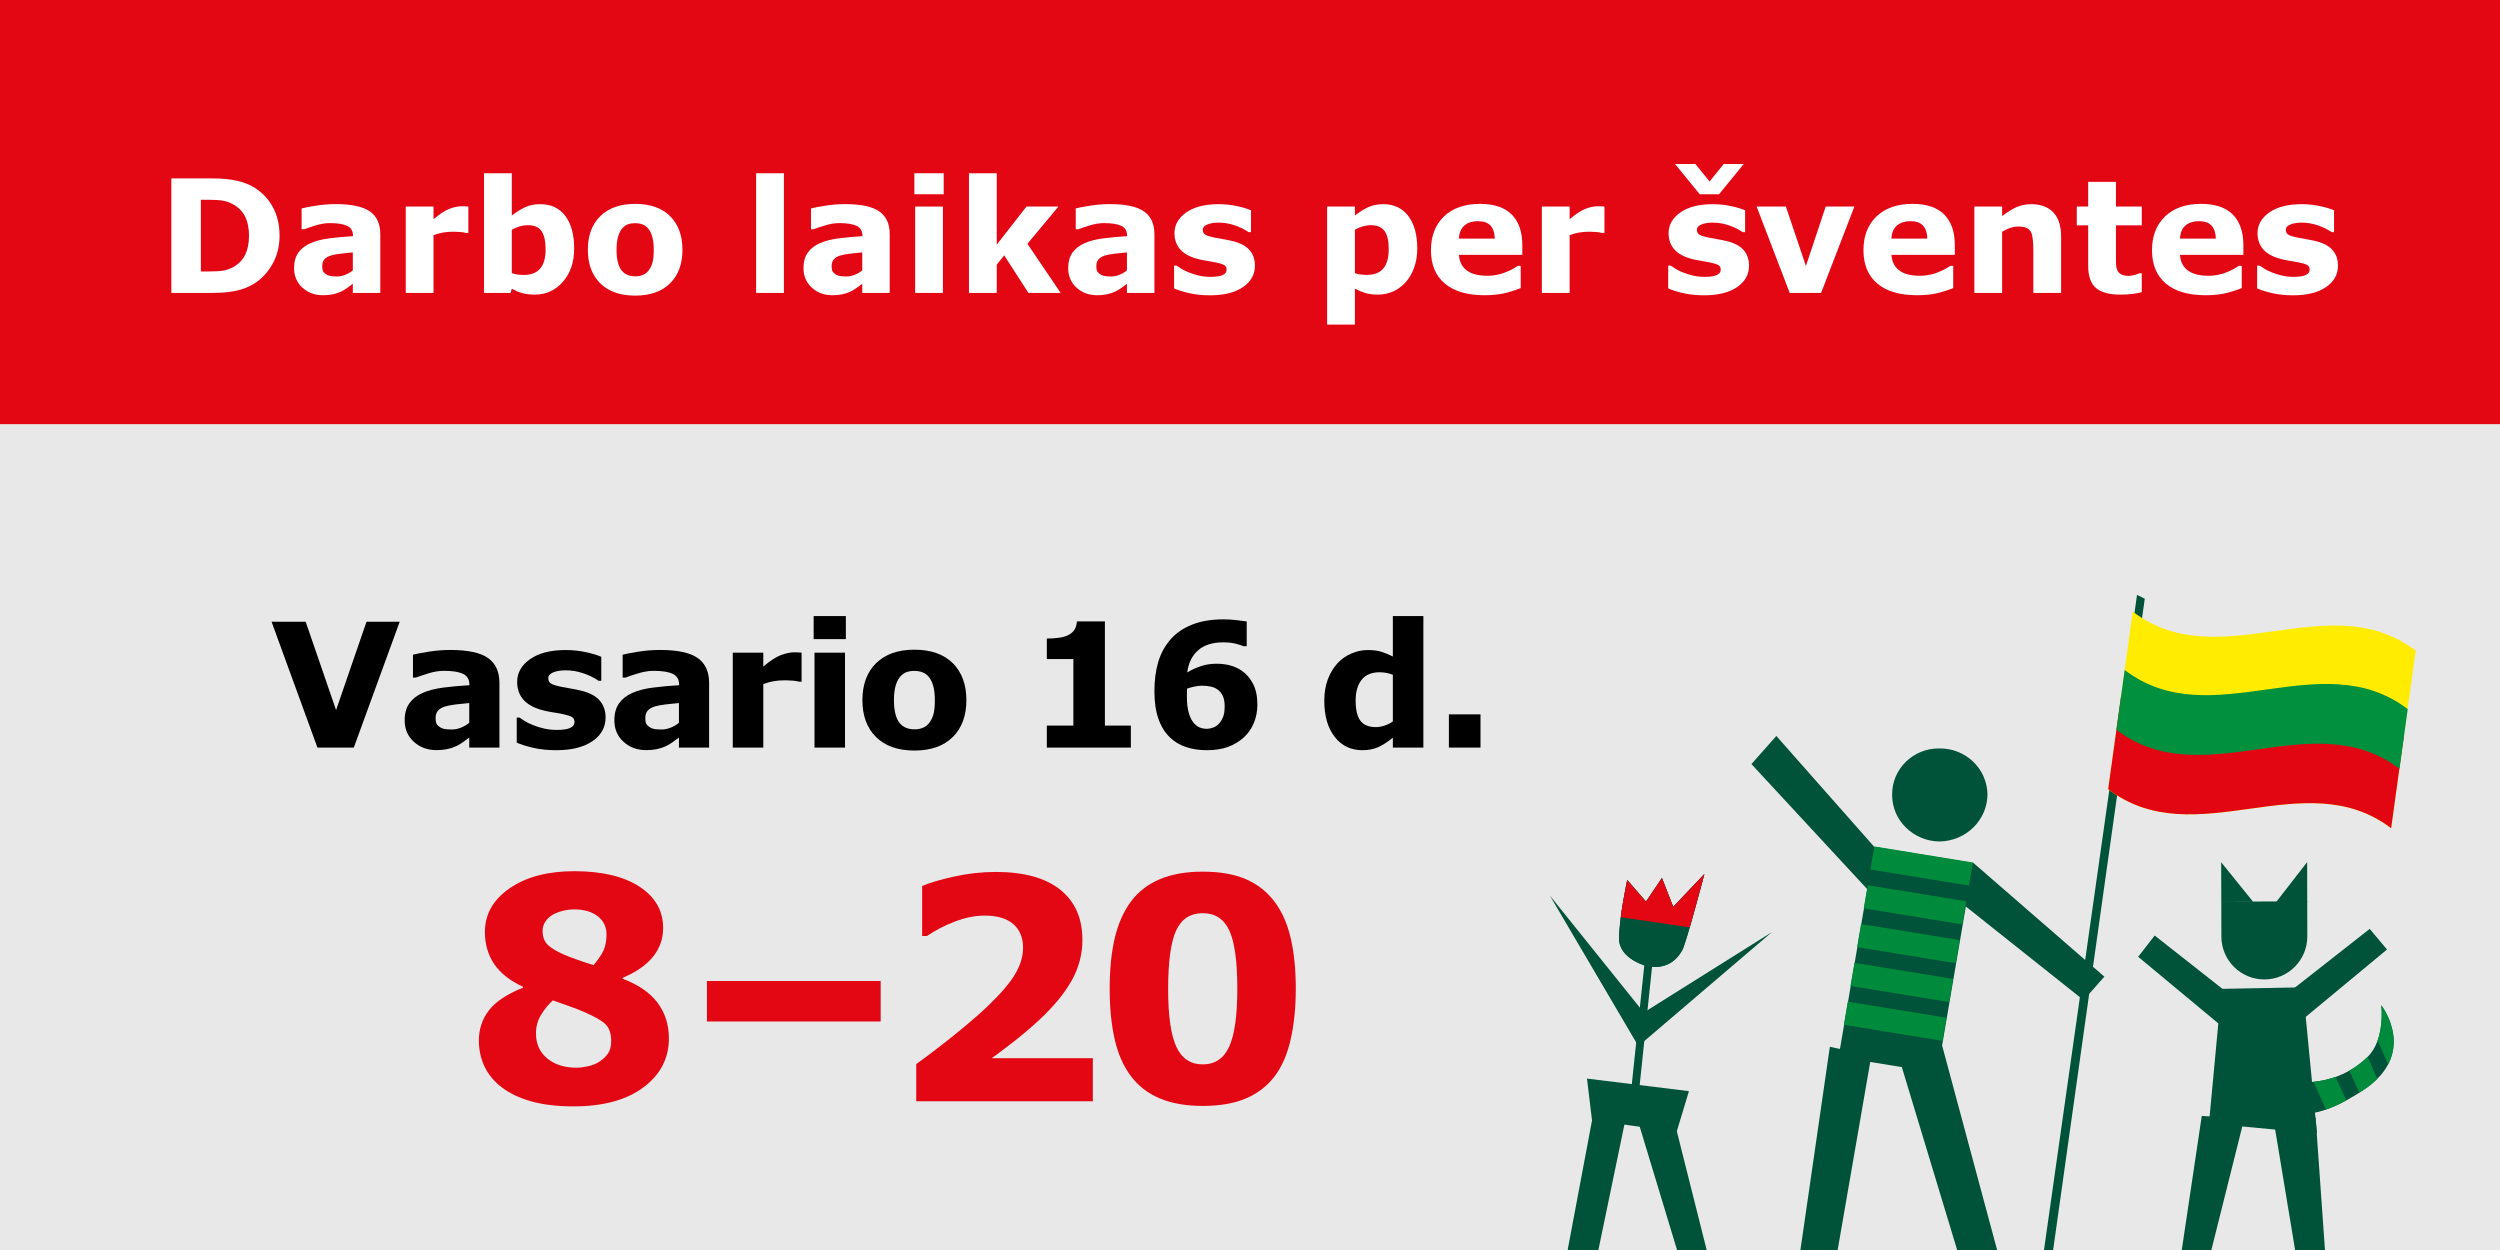 <?xml version="1.0" encoding="utf-8"?>
<!-- Generator: Adobe Illustrator 27.2.0, SVG Export Plug-In . SVG Version: 6.00 Build 0)  -->
<svg version="1.1" id="Layer_1_copy" xmlns="http://www.w3.org/2000/svg" xmlns:xlink="http://www.w3.org/1999/xlink" x="0px"
	 y="0px" width="1000px" height="500px" viewBox="0 0 1000 500" style="enable-background:new 0 0 1000 500;" xml:space="preserve">
<style type="text/css">
	.st0{fill:#E8E8E8;}
	.st1{fill:#E30613;}
	.st2{fill:#FFFFFF;}
	.st3{fill:#005239;}
	.st4{fill:#008B3C;}
	.st5{clip-path:url(#SVGID_00000023264954963431562210000012975871049858393258_);fill:#E30613;}
	.st6{fill:#FFEC00;}
	.st7{fill:#E20613;}
	.st8{fill:#00903E;}
</style>
<rect y="0" class="st0" width="1000" height="500"/>
<rect y="-1.267" class="st1" width="1000" height="170.927"/>
<g>
	<g>
		<path class="st2" d="M111.818,94.313c0,4.266-0.975,8.086-2.923,11.459
			c-1.948,3.374-4.409,5.963-7.383,7.768c-2.235,1.354-4.687,2.297-7.353,2.83
			s-5.824,0.8-9.475,0.8H68.536V71.365h16.611c3.732,0,6.952,0.313,9.659,0.938
			c2.707,0.626,4.983,1.513,6.829,2.661c3.158,1.928,5.645,4.527,7.46,7.798
			C110.91,86.034,111.818,89.884,111.818,94.313z M99.605,94.222
			c0-3.015-0.549-5.594-1.646-7.736c-1.098-2.144-2.836-3.819-5.214-5.03
			c-1.211-0.595-2.446-0.999-3.707-1.215c-1.262-0.215-3.164-0.323-5.707-0.323
			h-2.983v28.67h2.983c2.81,0,4.871-0.128,6.184-0.384
			c1.312-0.257,2.594-0.724,3.846-1.4c2.152-1.23,3.731-2.876,4.736-4.937
			C99.103,99.805,99.605,97.257,99.605,94.222z"/>
		<path class="st2" d="M141.134,113.509c-0.595,0.451-1.333,0.995-2.215,1.631
			s-1.713,1.138-2.491,1.507c-1.088,0.492-2.215,0.856-3.385,1.093
			c-1.168,0.235-2.45,0.354-3.845,0.354c-3.281,0-6.029-1.016-8.244-3.046
			s-3.322-4.624-3.322-7.782c0-2.522,0.563-4.584,1.692-6.184
			c1.127-1.6,2.727-2.86,4.799-3.783c2.05-0.923,4.593-1.579,7.629-1.969
			c3.034-0.39,6.183-0.677,9.443-0.861v-0.185c0-1.907-0.779-3.225-2.338-3.953
			c-1.559-0.728-3.855-1.092-6.891-1.092c-1.825,0-3.773,0.323-5.845,0.969
			c-2.071,0.646-3.559,1.144-4.46,1.492h-1.016v-8.337
			c1.169-0.308,3.071-0.671,5.706-1.092c2.635-0.42,5.276-0.631,7.921-0.631
			c6.296,0,10.844,0.97,13.644,2.907c2.799,1.938,4.198,4.979,4.198,9.121v23.502
			h-10.981V113.509z M141.134,108.134v-7.176c-1.497,0.123-3.117,0.292-4.86,0.507
			c-1.743,0.214-3.066,0.464-3.969,0.751c-1.107,0.348-1.953,0.854-2.537,1.518
			c-0.585,0.664-0.877,1.538-0.877,2.622c0,0.715,0.062,1.298,0.185,1.748
			c0.123,0.449,0.431,0.879,0.923,1.287c0.472,0.409,1.035,0.711,1.691,0.904
			c0.656,0.194,1.682,0.292,3.076,0.292c1.107,0,2.23-0.225,3.369-0.675
			C139.272,109.463,140.272,108.87,141.134,108.134z"/>
		<path class="st2" d="M187.338,93.176h-0.982c-0.471-0.164-1.228-0.287-2.271-0.369
			s-1.913-0.123-2.608-0.123c-1.576,0-2.967,0.103-4.175,0.308
			c-1.207,0.205-2.507,0.554-3.898,1.046v23.133h-11.104V82.624h11.104v5.076
			c2.436-2.092,4.553-3.481,6.354-4.168c1.801-0.688,3.459-1.031,4.973-1.031
			c0.389,0,0.829,0.011,1.32,0.031s0.921,0.051,1.289,0.092V93.176z"/>
		<path class="st2" d="M229.666,99.42c0,5.435-1.501,9.864-4.501,13.289
			c-3.001,3.426-6.744,5.138-11.229,5.138c-1.926,0-3.615-0.205-5.069-0.615
			c-1.455-0.41-2.837-1.005-4.148-1.784l-0.462,1.723h-10.643V69.305h11.104
			v16.919c1.7-1.354,3.437-2.45,5.208-3.292
			c1.771-0.841,3.814-1.261,6.13-1.261c4.362,0,7.722,1.574,10.077,4.722
			C228.488,89.541,229.666,93.883,229.666,99.42z M218.253,99.651
			c0-3.071-0.521-5.437-1.565-7.095c-1.043-1.658-2.905-2.488-5.585-2.488
			c-1.044,0-2.118,0.159-3.223,0.477c-1.105,0.317-2.159,0.772-3.162,1.366v17.323
			c0.799,0.287,1.556,0.481,2.271,0.584s1.575,0.153,2.578,0.153
			c2.926,0,5.105-0.86,6.537-2.58C217.537,105.672,218.253,103.092,218.253,99.651z"
			/>
		<path class="st2" d="M272.979,99.912c0,5.681-1.656,10.157-4.968,13.428
			c-3.312,3.271-7.963,4.906-13.951,4.906s-10.639-1.635-13.95-4.906
			c-3.312-3.271-4.968-7.747-4.968-13.428c0-5.722,1.666-10.213,4.999-13.474
			c3.332-3.261,7.972-4.891,13.919-4.891c6.029,0,10.69,1.641,13.981,4.922
			C271.333,89.751,272.979,94.232,272.979,99.912z M259.351,108.311
			c0.718-0.882,1.257-1.943,1.615-3.184c0.358-1.241,0.539-2.958,0.539-5.153
			c0-2.03-0.186-3.732-0.555-5.106c-0.369-1.373-0.882-2.471-1.537-3.291
			c-0.657-0.841-1.446-1.436-2.369-1.784s-1.918-0.523-2.984-0.523
			s-2.015,0.144-2.845,0.431c-0.831,0.288-1.626,0.861-2.384,1.723
			c-0.678,0.8-1.216,1.897-1.615,3.292c-0.4,1.395-0.6,3.148-0.6,5.26
			c0,1.888,0.174,3.522,0.522,4.907c0.349,1.384,0.861,2.496,1.538,3.337
			c0.656,0.8,1.44,1.385,2.354,1.754c0.912,0.369,1.953,0.554,3.122,0.554
			c1.005,0,1.964-0.169,2.876-0.508C257.94,109.68,258.715,109.11,259.351,108.311z
			"/>
		<path class="st2" d="M313.553,117.17h-11.104V69.305h11.104V117.17z"/>
		<path class="st2" d="M344.899,113.509c-0.595,0.451-1.333,0.995-2.215,1.631
			s-1.713,1.138-2.491,1.507c-1.088,0.492-2.215,0.856-3.385,1.093
			c-1.168,0.235-2.45,0.354-3.845,0.354c-3.281,0-6.029-1.016-8.244-3.046
			s-3.322-4.624-3.322-7.782c0-2.522,0.563-4.584,1.692-6.184
			c1.127-1.6,2.727-2.86,4.799-3.783c2.05-0.923,4.593-1.579,7.629-1.969
			c3.034-0.39,6.183-0.677,9.443-0.861v-0.185c0-1.907-0.779-3.225-2.338-3.953
			c-1.559-0.728-3.855-1.092-6.891-1.092c-1.825,0-3.773,0.323-5.845,0.969
			c-2.071,0.646-3.559,1.144-4.46,1.492h-1.016v-8.337
			c1.169-0.308,3.071-0.671,5.706-1.092c2.635-0.42,5.276-0.631,7.921-0.631
			c6.296,0,10.844,0.97,13.644,2.907c2.799,1.938,4.198,4.979,4.198,9.121v23.502
			h-10.981V113.509z M344.899,108.134v-7.176c-1.497,0.123-3.117,0.292-4.86,0.507
			c-1.743,0.214-3.066,0.464-3.969,0.751c-1.107,0.348-1.953,0.854-2.537,1.518
			c-0.585,0.664-0.877,1.538-0.877,2.622c0,0.715,0.062,1.298,0.185,1.748
			c0.123,0.449,0.431,0.879,0.923,1.287c0.472,0.409,1.035,0.711,1.691,0.904
			c0.656,0.194,1.682,0.292,3.076,0.292c1.107,0,2.23-0.225,3.369-0.675
			C343.038,109.463,344.038,108.87,344.899,108.134z"/>
		<path class="st2" d="M377.477,77.702h-11.721v-8.397h11.721V77.702z M377.168,117.17
			h-11.104V82.624h11.104V117.17z"/>
		<path class="st2" d="M424.265,117.17H411.375l-9.684-15.022l-2.99,3.683v11.34h-11.104
			V69.305h11.104v28.551l11.896-15.231h12.775l-12.412,14.889L424.265,117.17z"/>
		<path class="st2" d="M450.781,113.509c-0.595,0.451-1.333,0.995-2.215,1.631
			s-1.713,1.138-2.491,1.507c-1.088,0.492-2.215,0.856-3.385,1.093
			c-1.168,0.235-2.45,0.354-3.845,0.354c-3.281,0-6.029-1.016-8.244-3.046
			s-3.322-4.624-3.322-7.782c0-2.522,0.563-4.584,1.692-6.184
			c1.127-1.6,2.727-2.86,4.799-3.783c2.05-0.923,4.593-1.579,7.629-1.969
			c3.034-0.39,6.183-0.677,9.443-0.861v-0.185c0-1.907-0.779-3.225-2.338-3.953
			c-1.559-0.728-3.855-1.092-6.891-1.092c-1.825,0-3.773,0.323-5.845,0.969
			c-2.071,0.646-3.559,1.144-4.46,1.492h-1.016v-8.337
			c1.169-0.308,3.071-0.671,5.706-1.092c2.635-0.42,5.276-0.631,7.921-0.631
			c6.296,0,10.844,0.97,13.644,2.907c2.799,1.938,4.198,4.979,4.198,9.121v23.502
			H450.781V113.509z M450.781,108.134v-7.176c-1.497,0.123-3.117,0.292-4.86,0.507
			c-1.743,0.214-3.066,0.464-3.969,0.751c-1.107,0.348-1.953,0.854-2.537,1.518
			c-0.585,0.664-0.877,1.538-0.877,2.622c0,0.715,0.062,1.298,0.185,1.748
			c0.123,0.449,0.431,0.879,0.923,1.287c0.472,0.409,1.035,0.711,1.691,0.904
			c0.656,0.194,1.682,0.292,3.076,0.292c1.107,0,2.23-0.225,3.369-0.675
			C448.92,109.463,449.92,108.87,450.781,108.134z"/>
		<path class="st2" d="M501.969,106.219c0,3.568-1.6,6.444-4.799,8.629
			c-3.199,2.184-7.578,3.275-13.136,3.275c-3.076,0-5.865-0.287-8.367-0.861
			c-2.502-0.573-4.512-1.21-6.029-1.907v-9.105h1.016
			c0.554,0.39,1.194,0.815,1.923,1.277c0.728,0.461,1.758,0.958,3.091,1.491
			c1.148,0.473,2.451,0.877,3.907,1.216c1.456,0.338,3.015,0.507,4.676,0.507
			c2.174,0,3.784-0.24,4.829-0.723c1.047-0.481,1.569-1.194,1.569-2.138
			c0-0.841-0.308-1.451-0.923-1.83c-0.615-0.38-1.784-0.743-3.507-1.093
			c-0.82-0.185-1.934-0.384-3.338-0.6c-1.404-0.215-2.682-0.477-3.829-0.784
			c-3.139-0.82-5.466-2.097-6.983-3.83c-1.518-1.732-2.276-3.892-2.276-6.476
			c0-3.322,1.573-6.085,4.722-8.29c3.148-2.204,7.449-3.307,12.905-3.307
			c2.584,0,5.06,0.262,7.429,0.784c2.368,0.523,4.219,1.082,5.552,1.677v8.736
			h-0.953c-1.641-1.128-3.512-2.046-5.614-2.753
			c-2.103-0.708-4.229-1.062-6.383-1.062c-1.784,0-3.287,0.246-4.507,0.738
			s-1.83,1.189-1.83,2.092c0,0.82,0.277,1.445,0.83,1.876
			c0.555,0.431,1.856,0.861,3.907,1.292c1.128,0.227,2.343,0.446,3.646,0.662
			c1.302,0.215,2.609,0.487,3.922,0.814c2.912,0.759,5.065,1.954,6.46,3.584
			C501.271,101.743,501.969,103.778,501.969,106.219z"/>
		<path class="st2" d="M566.907,99.42c0,2.851-0.436,5.445-1.306,7.783
			c-0.871,2.338-2.013,4.266-3.426,5.783c-1.475,1.6-3.144,2.81-5.008,3.63
			c-1.864,0.819-3.861,1.23-5.991,1.23c-1.967,0-3.636-0.211-5.008-0.631
			c-1.373-0.42-2.776-1.01-4.21-1.769v14.396h-11.104V82.624h11.104v3.6
			c1.7-1.354,3.437-2.45,5.208-3.292c1.771-0.841,3.814-1.261,6.13-1.261
			c4.301,0,7.645,1.579,10.031,4.737C565.714,89.566,566.907,93.903,566.907,99.42z
			 M555.494,99.651c0-3.357-0.572-5.795-1.719-7.31
			c-1.146-1.516-2.957-2.273-5.432-2.273c-1.044,0-2.118,0.159-3.223,0.477
			c-1.105,0.317-2.159,0.772-3.162,1.366v17.354
			c0.737,0.287,1.524,0.472,2.364,0.554c0.838,0.081,1.667,0.122,2.485,0.122
			c2.926,0,5.105-0.854,6.537-2.564C554.778,105.667,555.494,103.092,555.494,99.651z"
			/>
		<path class="st2" d="M608.928,101.942h-25.348c0.164,2.707,1.194,4.779,3.092,6.214
			c1.896,1.436,4.691,2.153,8.383,2.153c2.338,0,4.604-0.42,6.798-1.261
			s3.927-1.743,5.198-2.707h1.23v8.89c-2.502,1.005-4.859,1.733-7.074,2.185
			c-2.215,0.45-4.666,0.677-7.353,0.677c-6.932,0-12.243-1.559-15.935-4.676
			s-5.537-7.557-5.537-13.32c0-5.701,1.748-10.218,5.245-13.55
			c3.496-3.333,8.29-4.999,14.381-4.999c5.619,0,9.844,1.42,12.674,4.261
			c2.83,2.84,4.245,6.926,4.245,12.258V101.942z M597.915,95.452
			c-0.062-2.317-0.636-4.061-1.723-5.229s-2.779-1.754-5.075-1.754
			c-2.134,0-3.887,0.554-5.261,1.661s-2.144,2.882-2.308,5.322H597.915z"/>
		<path class="st2" d="M641.781,93.176h-0.982c-0.471-0.164-1.228-0.287-2.271-0.369
			s-1.913-0.123-2.608-0.123c-1.576,0-2.967,0.103-4.175,0.308
			c-1.207,0.205-2.507,0.554-3.898,1.046v23.133h-11.104V82.624h11.104v5.076
			c2.436-2.092,4.553-3.481,6.354-4.168c1.801-0.688,3.459-1.031,4.973-1.031
			c0.389,0,0.829,0.011,1.32,0.031s0.921,0.051,1.289,0.092V93.176z"/>
		<path class="st2" d="M699.612,106.219c0,3.568-1.6,6.444-4.799,8.629
			c-3.199,2.184-7.578,3.275-13.136,3.275c-3.076,0-5.865-0.287-8.367-0.861
			c-2.502-0.573-4.512-1.21-6.029-1.907v-9.105h1.016
			c0.554,0.39,1.194,0.815,1.923,1.277c0.728,0.461,1.758,0.958,3.091,1.491
			c1.148,0.473,2.451,0.877,3.907,1.216c1.456,0.338,3.015,0.507,4.676,0.507
			c2.174,0,3.784-0.24,4.829-0.723c1.047-0.481,1.569-1.194,1.569-2.138
			c0-0.841-0.308-1.451-0.923-1.83c-0.615-0.38-1.784-0.743-3.507-1.093
			c-0.82-0.185-1.934-0.384-3.338-0.6c-1.404-0.215-2.682-0.477-3.829-0.784
			c-3.139-0.82-5.466-2.097-6.983-3.83c-1.518-1.732-2.276-3.892-2.276-6.476
			c0-3.322,1.573-6.085,4.722-8.29c3.148-2.204,7.449-3.307,12.905-3.307
			c2.584,0,5.06,0.262,7.429,0.784c2.368,0.523,4.219,1.082,5.552,1.677v8.736
			h-0.953c-1.641-1.128-3.512-2.046-5.614-2.753
			c-2.103-0.708-4.229-1.062-6.383-1.062c-1.784,0-3.287,0.246-4.507,0.738
			s-1.83,1.189-1.83,2.092c0,0.82,0.277,1.445,0.83,1.876
			c0.555,0.431,1.856,0.861,3.907,1.292c1.128,0.227,2.343,0.446,3.646,0.662
			c1.302,0.215,2.609,0.487,3.922,0.814c2.912,0.759,5.065,1.954,6.46,3.584
			C698.915,101.743,699.612,103.778,699.612,106.219z M697.49,65.613l-9.875,12.089
			h-7.721l-9.875-12.089h8.121l5.691,6.982l5.66-6.982H697.49z"/>
		<path class="st2" d="M741.757,82.624l-13.32,34.546h-12.551l-13.228-34.546h11.693
			l8.018,23.777l7.914-23.777H741.757z"/>
		<path class="st2" d="M781.932,101.942h-25.348c0.164,2.707,1.194,4.779,3.092,6.214
			c1.896,1.436,4.691,2.153,8.383,2.153c2.338,0,4.604-0.42,6.798-1.261
			s3.927-1.743,5.198-2.707h1.23v8.89c-2.502,1.005-4.859,1.733-7.074,2.185
			c-2.215,0.45-4.666,0.677-7.353,0.677c-6.932,0-12.243-1.559-15.935-4.676
			s-5.537-7.557-5.537-13.32c0-5.701,1.748-10.218,5.245-13.55
			c3.496-3.333,8.29-4.999,14.381-4.999c5.619,0,9.844,1.42,12.674,4.261
			c2.83,2.84,4.245,6.926,4.245,12.258V101.942z M770.919,95.452
			c-0.062-2.317-0.636-4.061-1.723-5.229s-2.779-1.754-5.075-1.754
			c-2.134,0-3.887,0.554-5.261,1.661s-2.144,2.882-2.308,5.322H770.919z"/>
		<path class="st2" d="M824.444,117.17h-11.104v-17.135c0-1.395-0.072-2.783-0.216-4.168
			c-0.144-1.384-0.39-2.404-0.738-3.061c-0.41-0.759-1.011-1.312-1.8-1.661
			s-1.892-0.523-3.307-0.523c-1.005,0-2.025,0.165-3.061,0.492
			c-1.036,0.328-2.159,0.852-3.369,1.569v24.486h-11.104V82.624h11.104v3.814
			c1.967-1.538,3.855-2.717,5.668-3.537s3.825-1.23,6.037-1.23
			c3.728,0,6.641,1.087,8.74,3.261s3.149,5.425,3.149,9.751V117.17z"/>
		<path class="st2" d="M856.713,116.865c-1.189,0.307-2.451,0.547-3.783,0.721
			c-1.334,0.174-2.964,0.261-4.892,0.261c-4.307,0-7.511-0.872-9.613-2.615
			c-2.103-1.742-3.153-4.727-3.153-8.951V90.13H830.719v-7.506h4.553v-9.874h11.105
			v9.874h10.336v7.506h-10.336v12.262c0,1.213,0.01,2.271,0.031,3.174
			c0.02,0.903,0.184,1.715,0.49,2.434c0.286,0.72,0.792,1.289,1.518,1.71
			c0.727,0.421,1.784,0.632,3.175,0.632c0.572,0,1.323-0.123,2.254-0.369
			s1.58-0.472,1.948-0.677h0.92V116.865z"/>
		<path class="st2" d="M897.35,101.942h-25.348c0.164,2.707,1.194,4.779,3.092,6.214
			c1.896,1.436,4.691,2.153,8.383,2.153c2.338,0,4.604-0.42,6.798-1.261
			s3.927-1.743,5.198-2.707h1.23v8.89c-2.502,1.005-4.859,1.733-7.074,2.185
			c-2.215,0.45-4.666,0.677-7.353,0.677c-6.932,0-12.243-1.559-15.935-4.676
			s-5.537-7.557-5.537-13.32c0-5.701,1.748-10.218,5.245-13.55
			c3.496-3.333,8.29-4.999,14.381-4.999c5.619,0,9.844,1.42,12.674,4.261
			c2.83,2.84,4.245,6.926,4.245,12.258V101.942z M886.337,95.452
			c-0.062-2.317-0.636-4.061-1.723-5.229s-2.779-1.754-5.075-1.754
			c-2.134,0-3.887,0.554-5.261,1.661s-2.144,2.882-2.308,5.322H886.337z"/>
		<path class="st2" d="M935.187,106.219c0,3.568-1.6,6.444-4.799,8.629
			c-3.199,2.184-7.578,3.275-13.136,3.275c-3.076,0-5.865-0.287-8.367-0.861
			c-2.502-0.573-4.512-1.21-6.029-1.907v-9.105h1.016
			c0.554,0.39,1.194,0.815,1.923,1.277c0.728,0.461,1.758,0.958,3.091,1.491
			c1.148,0.473,2.451,0.877,3.907,1.216c1.456,0.338,3.015,0.507,4.676,0.507
			c2.174,0,3.784-0.24,4.829-0.723c1.047-0.481,1.569-1.194,1.569-2.138
			c0-0.841-0.308-1.451-0.923-1.83c-0.615-0.38-1.784-0.743-3.507-1.093
			c-0.82-0.185-1.934-0.384-3.338-0.6c-1.404-0.215-2.682-0.477-3.829-0.784
			c-3.139-0.82-5.466-2.097-6.983-3.83c-1.518-1.732-2.276-3.892-2.276-6.476
			c0-3.322,1.573-6.085,4.722-8.29c3.148-2.204,7.449-3.307,12.905-3.307
			c2.584,0,5.06,0.262,7.429,0.784c2.368,0.523,4.219,1.082,5.552,1.677v8.736
			h-0.953c-1.641-1.128-3.512-2.046-5.614-2.753
			c-2.103-0.708-4.229-1.062-6.383-1.062c-1.784,0-3.287,0.246-4.507,0.738
			s-1.83,1.189-1.83,2.092c0,0.82,0.277,1.445,0.83,1.876
			c0.555,0.431,1.856,0.861,3.907,1.292c1.128,0.227,2.343,0.446,3.646,0.662
			c1.302,0.215,2.609,0.487,3.922,0.814c2.912,0.759,5.065,1.954,6.46,3.584
			C934.489,101.743,935.187,103.778,935.187,106.219z"/>
	</g>
</g>
<g>
	<g>
		<path class="st1" d="M267.557,415.361c0,7.976-3.394,14.501-10.181,19.576
			c-6.788,5.075-16.103,7.613-27.944,7.613c-6.646,0-12.347-0.686-17.099-2.055
			c-4.754-1.369-8.681-3.263-11.782-5.68c-3.062-2.376-5.327-5.155-6.798-8.338
			c-1.471-3.182-2.205-6.605-2.205-10.271c0-4.511,1.319-8.509,3.958-11.993
			c2.638-3.483,7.199-6.535,13.685-9.153v-0.363
			c-5.236-2.416-9.084-5.457-11.54-9.123c-2.457-3.665-3.686-7.915-3.686-12.749
			c0-7.129,3.303-12.97,9.909-17.521c6.605-4.552,15.205-6.827,25.799-6.827
			c11.117,0,19.827,2.064,26.132,6.192c6.304,4.13,9.456,9.638,9.456,16.525
			c0,4.27-1.329,8.076-3.988,11.419c-2.658,3.344-6.727,6.184-12.204,8.52v0.362
			c6.283,2.377,10.936,5.58,13.957,9.607
			C266.046,405.131,267.557,409.884,267.557,415.361z M244.477,416.389
			c0-2.9-0.726-5.096-2.176-6.586s-4.432-3.202-8.942-5.136
			c-1.329-0.604-3.263-1.35-5.8-2.235c-2.538-0.886-4.673-1.651-6.404-2.296
			c-1.732,1.57-3.293,3.474-4.683,5.709c-1.39,2.236-2.085,4.743-2.085,7.522
			c0,4.19,1.5,7.522,4.501,10c3.001,2.477,6.919,3.716,11.752,3.716
			c1.289,0,2.8-0.19,4.532-0.574c1.73-0.382,3.222-0.977,4.471-1.782
			c1.45-0.926,2.618-2.014,3.504-3.263
			C244.032,420.216,244.477,418.523,244.477,416.389z M242.604,373.792
			c0-3.061-1.179-5.498-3.535-7.311s-5.488-2.719-9.396-2.719
			c-1.45,0-2.93,0.181-4.44,0.544c-1.511,0.362-2.891,0.886-4.139,1.57
			c-1.169,0.686-2.136,1.581-2.9,2.688c-0.766,1.108-1.148,2.367-1.148,3.776
			c0,2.378,0.675,4.229,2.024,5.559c1.35,1.33,3.555,2.659,6.616,3.988
			c1.127,0.483,2.668,1.078,4.622,1.782c1.953,0.705,4.32,1.501,7.1,2.387
			c1.852-2.175,3.182-4.129,3.987-5.861
			C242.2,378.465,242.604,376.33,242.604,373.792z"/>
		<path class="st1" d="M352.266,408.594h-69.483v-16.192h69.483V408.594z"/>
		<path class="st1" d="M437.132,440.496h-70.631v-14.863
			c5.397-3.906,10.805-8.056,16.223-12.446c5.417-4.391,9.758-8.177,13.021-11.359
			c4.873-4.713,8.338-8.821,10.393-12.326c2.055-3.504,3.081-6.968,3.081-10.392
			c0-4.108-1.319-7.281-3.957-9.517c-2.639-2.235-6.435-3.354-11.39-3.354
			c-3.706,0-7.604,0.766-11.691,2.296c-4.089,1.532-7.885,3.485-11.389,5.861
			h-1.934v-19.999c2.859-1.248,7.078-2.497,12.658-3.746
			c5.578-1.248,11.167-1.873,16.767-1.873c11.277,0,19.878,2.366,25.799,7.1
			c5.922,4.733,8.882,11.43,8.882,20.09c0,5.679-1.42,11.077-4.26,16.192
			c-2.839,5.115-7.18,10.392-13.021,15.83
			c-3.665,3.384-7.351,6.495-11.057,9.335s-6.344,4.824-7.915,5.951h40.421V440.496z
			"/>
		<path class="st1" d="M518.312,395.453c0,7.578-0.686,14.359-2.055,20.345
			c-1.37,5.985-3.504,10.893-6.404,14.722c-2.981,3.91-6.808,6.862-11.48,8.856
			c-4.673,1.995-10.433,2.993-17.279,2.993c-6.728,0-12.468-1.008-17.22-3.022
			c-4.754-2.015-8.601-4.998-11.541-8.948c-2.981-3.95-5.136-8.857-6.465-14.722
			s-1.994-12.586-1.994-20.163c0-7.819,0.685-14.61,2.055-20.375
			c1.369-5.764,3.544-10.641,6.525-14.632c2.98-3.949,6.848-6.912,11.601-8.887
			c4.753-1.976,10.432-2.963,17.039-2.963c6.888,0,12.667,1.018,17.34,3.054
			c4.673,2.035,8.499,5.068,11.48,9.099c2.939,3.95,5.075,8.817,6.404,14.601
			C517.647,381.194,518.312,387.876,518.312,395.453z M494.93,395.453
			c0-10.887-1.067-18.638-3.202-23.255c-2.136-4.616-5.68-6.926-10.634-6.926
			c-4.955,0-8.5,2.31-10.635,6.926c-2.135,4.617-3.202,12.409-3.202,23.375
			c0,10.686,1.088,18.387,3.263,23.104c2.176,4.718,5.699,7.076,10.574,7.076
			c4.873,0,8.398-2.358,10.573-7.076S494.93,406.219,494.93,395.453z"/>
	</g>
</g>
<g>
	<g>
		<path d="M159.879,248.687l-18.36,50.348h-14.54l-18.36-50.348h13.642l12.169,35.344
			l12.169-35.344H159.879z"/>
		<path d="M187.7,295.011c-0.654,0.496-1.466,1.094-2.435,1.792
			c-0.97,0.699-1.883,1.251-2.739,1.656c-1.194,0.541-2.435,0.941-3.719,1.201
			c-1.285,0.259-2.694,0.389-4.227,0.389c-3.607,0-6.628-1.116-9.062-3.348
			s-3.651-5.083-3.651-8.555c0-2.772,0.619-5.038,1.859-6.797
			c1.239-1.758,2.998-3.145,5.274-4.158c2.254-1.015,5.05-1.736,8.386-2.164
			c3.336-0.429,6.797-0.744,10.381-0.947v-0.203c0-2.096-0.856-3.544-2.569-4.345
			c-1.714-0.8-4.238-1.2-7.574-1.2c-2.007,0-4.148,0.355-6.425,1.065
			c-2.277,0.71-3.911,1.257-4.902,1.64h-1.116v-9.163
			c1.285-0.339,3.375-0.738,6.272-1.2c2.896-0.462,5.799-0.693,8.707-0.693
			c6.92,0,11.919,1.064,14.996,3.195c3.076,2.13,4.615,5.472,4.615,10.025
			v25.833h-12.071V295.011z M187.7,289.102v-7.887
			c-1.646,0.135-3.427,0.32-5.343,0.557c-1.916,0.235-3.37,0.511-4.361,0.825
			c-1.218,0.382-2.147,0.938-2.79,1.669c-0.643,0.729-0.964,1.69-0.964,2.881
			c0,0.787,0.068,1.428,0.203,1.922c0.136,0.494,0.474,0.966,1.015,1.415
			c0.518,0.45,1.138,0.781,1.859,0.995c0.722,0.213,1.849,0.319,3.382,0.319
			c1.217,0,2.451-0.246,3.702-0.741C185.654,290.562,186.753,289.911,187.7,289.102z"/>
		<path d="M242.233,286.997c0,3.922-1.759,7.084-5.275,9.484s-8.329,3.601-14.438,3.601
			c-3.382,0-6.447-0.315-9.197-0.946c-2.751-0.631-4.96-1.33-6.628-2.097
			v-10.009h1.116c0.608,0.429,1.312,0.896,2.113,1.403
			c0.8,0.508,1.933,1.055,3.398,1.641c1.262,0.519,2.693,0.963,4.294,1.335
			s3.313,0.558,5.14,0.558c2.389,0,4.159-0.265,5.309-0.794
			s1.725-1.313,1.725-2.351c0-0.924-0.338-1.594-1.015-2.012
			c-0.676-0.417-1.961-0.816-3.854-1.2c-0.902-0.203-2.125-0.423-3.669-0.659
			s-2.947-0.524-4.21-0.862c-3.448-0.901-6.007-2.305-7.675-4.21
			c-1.669-1.904-2.503-4.277-2.503-7.117c0-3.652,1.73-6.689,5.19-9.113
			c3.46-2.423,8.188-3.635,14.185-3.635c2.841,0,5.562,0.288,8.166,0.862
			c2.604,0.575,4.638,1.189,6.104,1.843v9.604h-1.049
			c-1.804-1.24-3.86-2.249-6.171-3.026c-2.311-0.778-4.648-1.167-7.016-1.167
			c-1.961,0-3.613,0.271-4.954,0.812s-2.012,1.308-2.012,2.3
			c0,0.901,0.305,1.589,0.913,2.062s2.04,0.946,4.294,1.42
			c1.24,0.248,2.575,0.49,4.007,0.727c1.432,0.237,2.869,0.536,4.312,0.896
			c3.2,0.834,5.567,2.147,7.101,3.939S242.233,284.314,242.233,286.997z"/>
		<path d="M271.576,295.011c-0.654,0.496-1.466,1.094-2.435,1.792
			c-0.97,0.699-1.883,1.251-2.739,1.656c-1.194,0.541-2.435,0.941-3.719,1.201
			c-1.285,0.259-2.694,0.389-4.227,0.389c-3.607,0-6.628-1.116-9.062-3.348
			s-3.651-5.083-3.651-8.555c0-2.772,0.619-5.038,1.859-6.797
			c1.239-1.758,2.998-3.145,5.274-4.158c2.254-1.015,5.05-1.736,8.386-2.164
			c3.336-0.429,6.797-0.744,10.381-0.947v-0.203c0-2.096-0.856-3.544-2.569-4.345
			c-1.714-0.8-4.238-1.2-7.574-1.2c-2.007,0-4.148,0.355-6.425,1.065
			c-2.277,0.71-3.911,1.257-4.902,1.64h-1.116v-9.163
			c1.285-0.339,3.375-0.738,6.272-1.2c2.896-0.462,5.799-0.693,8.707-0.693
			c6.92,0,11.919,1.064,14.996,3.195c3.076,2.13,4.615,5.472,4.615,10.025
			v25.833h-12.071V295.011z M271.576,289.102v-7.887
			c-1.646,0.135-3.427,0.32-5.343,0.557c-1.916,0.235-3.37,0.511-4.361,0.825
			c-1.218,0.382-2.147,0.938-2.79,1.669c-0.643,0.729-0.964,1.69-0.964,2.881
			c0,0.787,0.068,1.428,0.203,1.922c0.136,0.494,0.474,0.966,1.015,1.415
			c0.518,0.45,1.138,0.781,1.859,0.995c0.722,0.213,1.849,0.319,3.382,0.319
			c1.217,0,2.451-0.246,3.702-0.741C269.53,290.562,270.629,289.911,271.576,289.102z"/>
		<path d="M320.632,272.66h-1.079c-0.518-0.181-1.35-0.315-2.497-0.406
			c-1.147-0.09-2.103-0.135-2.867-0.135c-1.732,0-3.262,0.113-4.589,0.338
			c-1.327,0.226-2.756,0.608-4.284,1.149v25.428h-12.207V261.062h12.207v5.579
			c2.676-2.3,5.004-3.826,6.983-4.582c1.979-0.755,3.801-1.133,5.466-1.133
			c0.427,0,0.911,0.012,1.451,0.034c0.539,0.022,1.012,0.057,1.416,0.102V272.66z
			"/>
		<path d="M338.344,255.652h-12.883v-9.231H338.344V255.652z M338.006,299.034h-12.207V261.062
			h12.207V299.034z"/>
		<path d="M386.554,280.065c0,6.244-1.82,11.164-5.461,14.759
			c-3.641,3.596-8.752,5.394-15.334,5.394s-11.694-1.798-15.334-5.394
			c-3.641-3.595-5.461-8.515-5.461-14.759c0-6.289,1.831-11.227,5.494-14.811
			s8.764-5.376,15.301-5.376c6.627,0,11.75,1.804,15.368,5.41
			S386.554,273.821,386.554,280.065z M371.574,289.296
			c0.789-0.969,1.381-2.136,1.775-3.499c0.395-1.364,0.592-3.252,0.592-5.664
			c0-2.231-0.203-4.103-0.608-5.613c-0.406-1.51-0.97-2.716-1.69-3.618
			c-0.722-0.924-1.59-1.577-2.604-1.961c-1.015-0.383-2.108-0.574-3.28-0.574
			s-2.215,0.157-3.128,0.473c-0.913,0.316-1.786,0.947-2.62,1.894
			c-0.744,0.88-1.336,2.086-1.775,3.618c-0.439,1.533-0.659,3.461-0.659,5.782
			c0,2.074,0.191,3.871,0.575,5.394c0.383,1.521,0.946,2.744,1.69,3.668
			c0.721,0.88,1.583,1.521,2.587,1.928c1.002,0.405,2.146,0.608,3.432,0.608
			c1.104,0,2.158-0.186,3.161-0.558S370.876,290.175,371.574,289.296z"/>
		<path d="M452.341,299.034h-33.61v-8.791h10.617v-26.611h-10.617v-8.217
			c1.623,0,3.179-0.096,4.666-0.287c1.488-0.191,2.728-0.524,3.72-0.997
			c1.172-0.563,2.051-1.296,2.638-2.198c0.586-0.901,0.924-2.028,1.014-3.381
			h11.192v41.691h10.381V299.034z"/>
		<path d="M502.951,281.891c0,2.593-0.473,5.027-1.42,7.304
			c-0.946,2.277-2.277,4.193-3.99,5.748c-1.825,1.669-3.938,2.942-6.34,3.821
			c-2.4,0.879-5.213,1.318-8.437,1.318c-3.021,0-5.776-0.411-8.267-1.233
			c-2.491-0.823-4.627-2.08-6.408-3.771c-2.051-1.938-3.617-4.44-4.699-7.507
			c-1.082-3.065-1.623-6.729-1.623-10.989c0-4.418,0.507-8.34,1.521-11.767
			c1.015-3.426,2.671-6.458,4.971-9.096c2.209-2.524,5.077-4.485,8.605-5.884
			c3.527-1.397,7.726-2.096,12.595-2.096c1.646,0,3.449,0.112,5.41,0.338
			s3.234,0.395,3.821,0.507v9.907H497.406c-0.608-0.292-1.64-0.625-3.094-0.997
			s-3.105-0.558-4.954-0.558c-4.328,0-7.698,1.06-10.109,3.178
			c-2.413,2.119-3.867,5.072-4.362,8.859c1.735-1.037,3.567-1.877,5.494-2.52
			c1.928-0.643,4.007-0.963,6.239-0.963c1.961,0,3.781,0.226,5.461,0.676
			c1.679,0.451,3.24,1.172,4.683,2.164c1.871,1.308,3.37,3.065,4.497,5.274
			C502.388,275.816,502.951,278.577,502.951,281.891z M487.566,289.499
			c0.698-0.767,1.257-1.674,1.674-2.722c0.417-1.049,0.626-2.474,0.626-4.277
			c0-1.646-0.237-2.993-0.71-4.041c-0.474-1.048-1.128-1.888-1.962-2.52
			c-0.812-0.63-1.77-1.064-2.874-1.302c-1.104-0.236-2.243-0.354-3.415-0.354
			c-0.992,0-2.028,0.113-3.11,0.338c-1.082,0.226-2.074,0.507-2.976,0.846
			c0,0.226-0.012,0.598-0.034,1.115c-0.022,0.52-0.034,1.173-0.034,1.962
			c0,2.772,0.276,5.055,0.829,6.847c0.552,1.792,1.29,3.161,2.215,4.108
			c0.631,0.699,1.374,1.212,2.231,1.538c0.856,0.327,1.78,0.49,2.772,0.49
			c0.744,0,1.566-0.169,2.469-0.507C486.169,290.683,486.936,290.175,487.566,289.499z"
			/>
		<path d="M569.347,299.034H557.141v-3.956c-2.095,1.713-4.053,2.976-5.877,3.787
			s-3.929,1.217-6.315,1.217c-4.615,0-8.307-1.78-11.076-5.342
			s-4.154-8.363-4.154-14.404c0-3.224,0.467-6.081,1.401-8.572
			c0.934-2.49,2.212-4.626,3.834-6.407c1.53-1.69,3.387-3.004,5.571-3.939
			c2.185-0.935,4.367-1.403,6.552-1.403c2.274,0,4.138,0.243,5.589,0.728
			c1.452,0.484,2.944,1.099,4.476,1.843v-16.163h12.206V299.034z M557.141,288.582
			v-18.659c-0.855-0.361-1.754-0.621-2.699-0.779
			c-0.944-0.157-1.811-0.236-2.598-0.236c-3.194,0-5.59,0.999-7.187,2.997
			s-2.395,4.769-2.395,8.313c0,3.726,0.641,6.429,1.923,8.111
			c1.281,1.682,3.34,2.522,6.174,2.522c1.102,0,2.271-0.209,3.509-0.627
			C555.104,289.808,556.195,289.26,557.141,288.582z"/>
		<path d="M592.198,299.034h-12.646v-13.288h12.646V299.034z"/>
	</g>
</g>
<g>
	<polygon class="st3" points="670.645,452.764 636.799,448.04 634.79,431.434 675.573,436.461 	
		"/>
	<polygon class="st3" points="651.288,447.404 654.438,447.745 660.865,386.307 657.733,385.957 	
		"/>
	<path class="st3" d="M659.243,386.61c0,0-11.607-2.745-11.617-11.153
		c0-8.422,3.265-23.461,3.265-23.461l7.509,8.67l6.37-9.467l4.509,11.55
		l12.478-13.154c0,0-7.238,27.486-8.808,30.381
		C671.151,383.284,667.411,387.786,659.243,386.61"/>
	<path class="st3" d="M659.243,386.61c0,0-11.607-2.745-11.617-11.153
		c0-8.422,3.265-23.461,3.265-23.461l7.509,8.67l6.37-9.467l4.509,11.55
		l12.478-13.154c0,0-7.238,27.486-8.808,30.381
		C671.151,383.284,667.411,387.786,659.243,386.61"/>
	<path class="st3" d="M775.807,336.6c-10.466-0.129-19.01-8.431-18.954-18.708
		c-0.104-10.282,8.405-18.627,18.859-18.517
		c10.588-0.157,19.143,8.16,19.276,18.421
		C794.911,328.082,786.398,336.408,775.807,336.6"/>
	<polygon class="st3" points="789.163,344.999 841.748,390.666 833.435,400.051 782.946,359.91 	
		"/>
	<polygon class="st3" points="753.45,342.986 710.531,294.383 700.57,305.629 753.374,362.653 	
		"/>
	<polygon class="st3" points="735.449,422.724 774.963,429.159 789.296,345.221 749.781,338.779 	
		"/>
	<polygon class="st4" points="748.151,347.815 787.575,354.234 789.163,344.999 749.732,338.57 	
		"/>
	<polygon class="st4" points="745.499,363.336 784.916,369.765 786.511,360.524 747.087,354.112 	
		"/>
	<polygon class="st4" points="742.845,378.871 782.279,385.282 783.862,376.047 744.421,369.622 	"/>
	<polygon class="st4" points="740.19,394.394 779.635,400.813 781.212,391.571 741.781,385.147 	
		"/>
	<polygon class="st4" points="737.543,409.91 776.983,416.336 778.553,407.096 739.122,400.678 	
		"/>
	<polygon class="st3" points="783.197,501.096 799.045,500.738 776.885,418.342 758.099,418.142 	
		"/>
	<polygon class="st3" points="720.008,501.096 734.873,501.096 748.524,422.319 731.944,418.712 	
		"/>
	<polygon class="st3" points="656.201,417.721 657.192,405.211 708.795,372.817 	"/>
	<polygon class="st3" points="655.942,419.456 657.652,405.189 619.952,358.246 	"/>
	<g>
		<g>
			<g>
				<defs>
					<path id="SVGID_1_" d="M669.28,362.748l-4.51-11.547l-6.37,9.465l-7.509-8.67
						c0,0-3.266,15.039-3.266,23.463c0.011,8.407,11.616,11.152,11.616,11.152
						c8.169,1.176,11.91-3.324,13.709-6.634c1.569-2.895,8.807-30.381,8.807-30.381
						L669.28,362.748z"/>
				</defs>
				<clipPath id="SVGID_00000142168569757002159230000001404442754409560757_">
					<use xlink:href="#SVGID_1_"  style="overflow:visible;"/>
				</clipPath>
				<polygon style="clip-path:url(#SVGID_00000142168569757002159230000001404442754409560757_);fill:#E30613;" points="
					632.581,364.562 690.473,373.097 694.121,349.442 636.233,340.909 				"/>
			</g>
		</g>
		<g>
			<polygon class="st3" points="626.917,500.738 639.198,500.738 650.716,445.256 637.402,445.033 
							"/>
			<polygon class="st3" points="654.738,446.878 671.151,501.096 682.945,501.096 669.676,448.333 
							"/>
		</g>
	</g>
	<g>
		<polygon class="st3" points="930.032,500.614 918.177,500.793 909.243,446.859 926.247,447.042 		
			"/>
		<polygon class="st3" points="872.665,500.26 884.468,500.305 897.673,447.544 880.708,446.371 		
			"/>
		<g>
			<path class="st3" d="M947.084,422.708c-7.559,7.483-16.452,9.579-22.135,10.064
				c-0.201,0.017-2.058,0.147-2.251,0.16l2.78,12.225
				c4.656-0.827,11.165-3.331,20.053-9.259
				c21.921-14.616,6.988-33.793,6.988-33.793S954.216,415.664,947.084,422.708z"/>
			<g>
				<path class="st4" d="M951.046,416.22l4.188,9.548
					c6.329-12.043-2.716-23.663-2.716-23.663S953.441,409.512,951.046,416.22z"/>
				<path class="st4" d="M947.051,422.739c-2.345,2.315-4.817,4.111-7.281,5.504
					l3.893,8.87c0.612-0.389,1.231-0.791,1.867-1.215
					c2.128-1.418,3.904-2.88,5.385-4.363L947.051,422.739z"/>
				<path class="st4" d="M934.225,430.77c-3.28,1.165-6.348,1.72-8.849,1.963
					l5.057,11.094c2.355-0.823,5.04-2.013,8.077-3.664L934.225,430.77z"/>
			</g>
		</g>
		<polygon class="st3" points="888.629,395.542 921.145,394.933 926.802,453.415 883.586,449.332 
					"/>
		<polygon class="st3" points="954.801,379.798 920.37,408.344 912.673,399.189 947.873,371.556 
					"/>
		<polygon class="st3" points="861.875,374.21 897.02,401.873 889.686,411.321 855.273,382.716 
					"/>
		<g>
			<path class="st3" d="M905.765,391.78h-0c-9.49,0.018-17.198-7.661-17.216-17.152
				l-0.026-13.998l34.368-0.064l0.026,13.997
				C922.934,384.054,915.255,391.762,905.765,391.78z"/>
			<polygon class="st3" points="901.254,360.732 888.522,360.781 888.471,344.894 			"/>
			<polygon class="st3" points="910.376,360.931 922.891,360.907 922.861,344.83 			"/>
		</g>
	</g>
	<polygon class="st3" points="854.811,237.956 857.911,239.486 821.12,500.931 817.463,500.931 	
		"/>
	<g>
		<g>
			<g>
				<g>
					<path class="st6" d="M956.452,331.282c-34.786-26.446-78.395,10.903-113.172-15.61
						c3.273-23.677,6.546-47.353,9.819-71.029
						c34.777,26.513,78.385-10.836,113.172,15.61
						C962.998,283.929,959.725,307.606,956.452,331.282z"/>
				</g>
				<g>
					<path class="st7" d="M956.452,331.282c-34.786-26.446-78.395,10.903-113.172-15.61
						c1.69-12.229,3.381-24.461,5.072-36.69
						c34.777,26.513,78.385-10.836,113.172,15.61
						C959.833,306.824,958.142,319.053,956.452,331.282z"/>
				</g>
				<path class="st8" d="M846.566,291.899c34.796,26.526,78.428-10.874,113.224,15.651
					c1.101-7.965,2.203-15.934,3.304-23.899
					c-34.796-26.525-78.428,10.875-113.224-15.651
					C848.769,275.965,847.667,283.934,846.566,291.899z"/>
			</g>
		</g>
	</g>
</g>
</svg>
